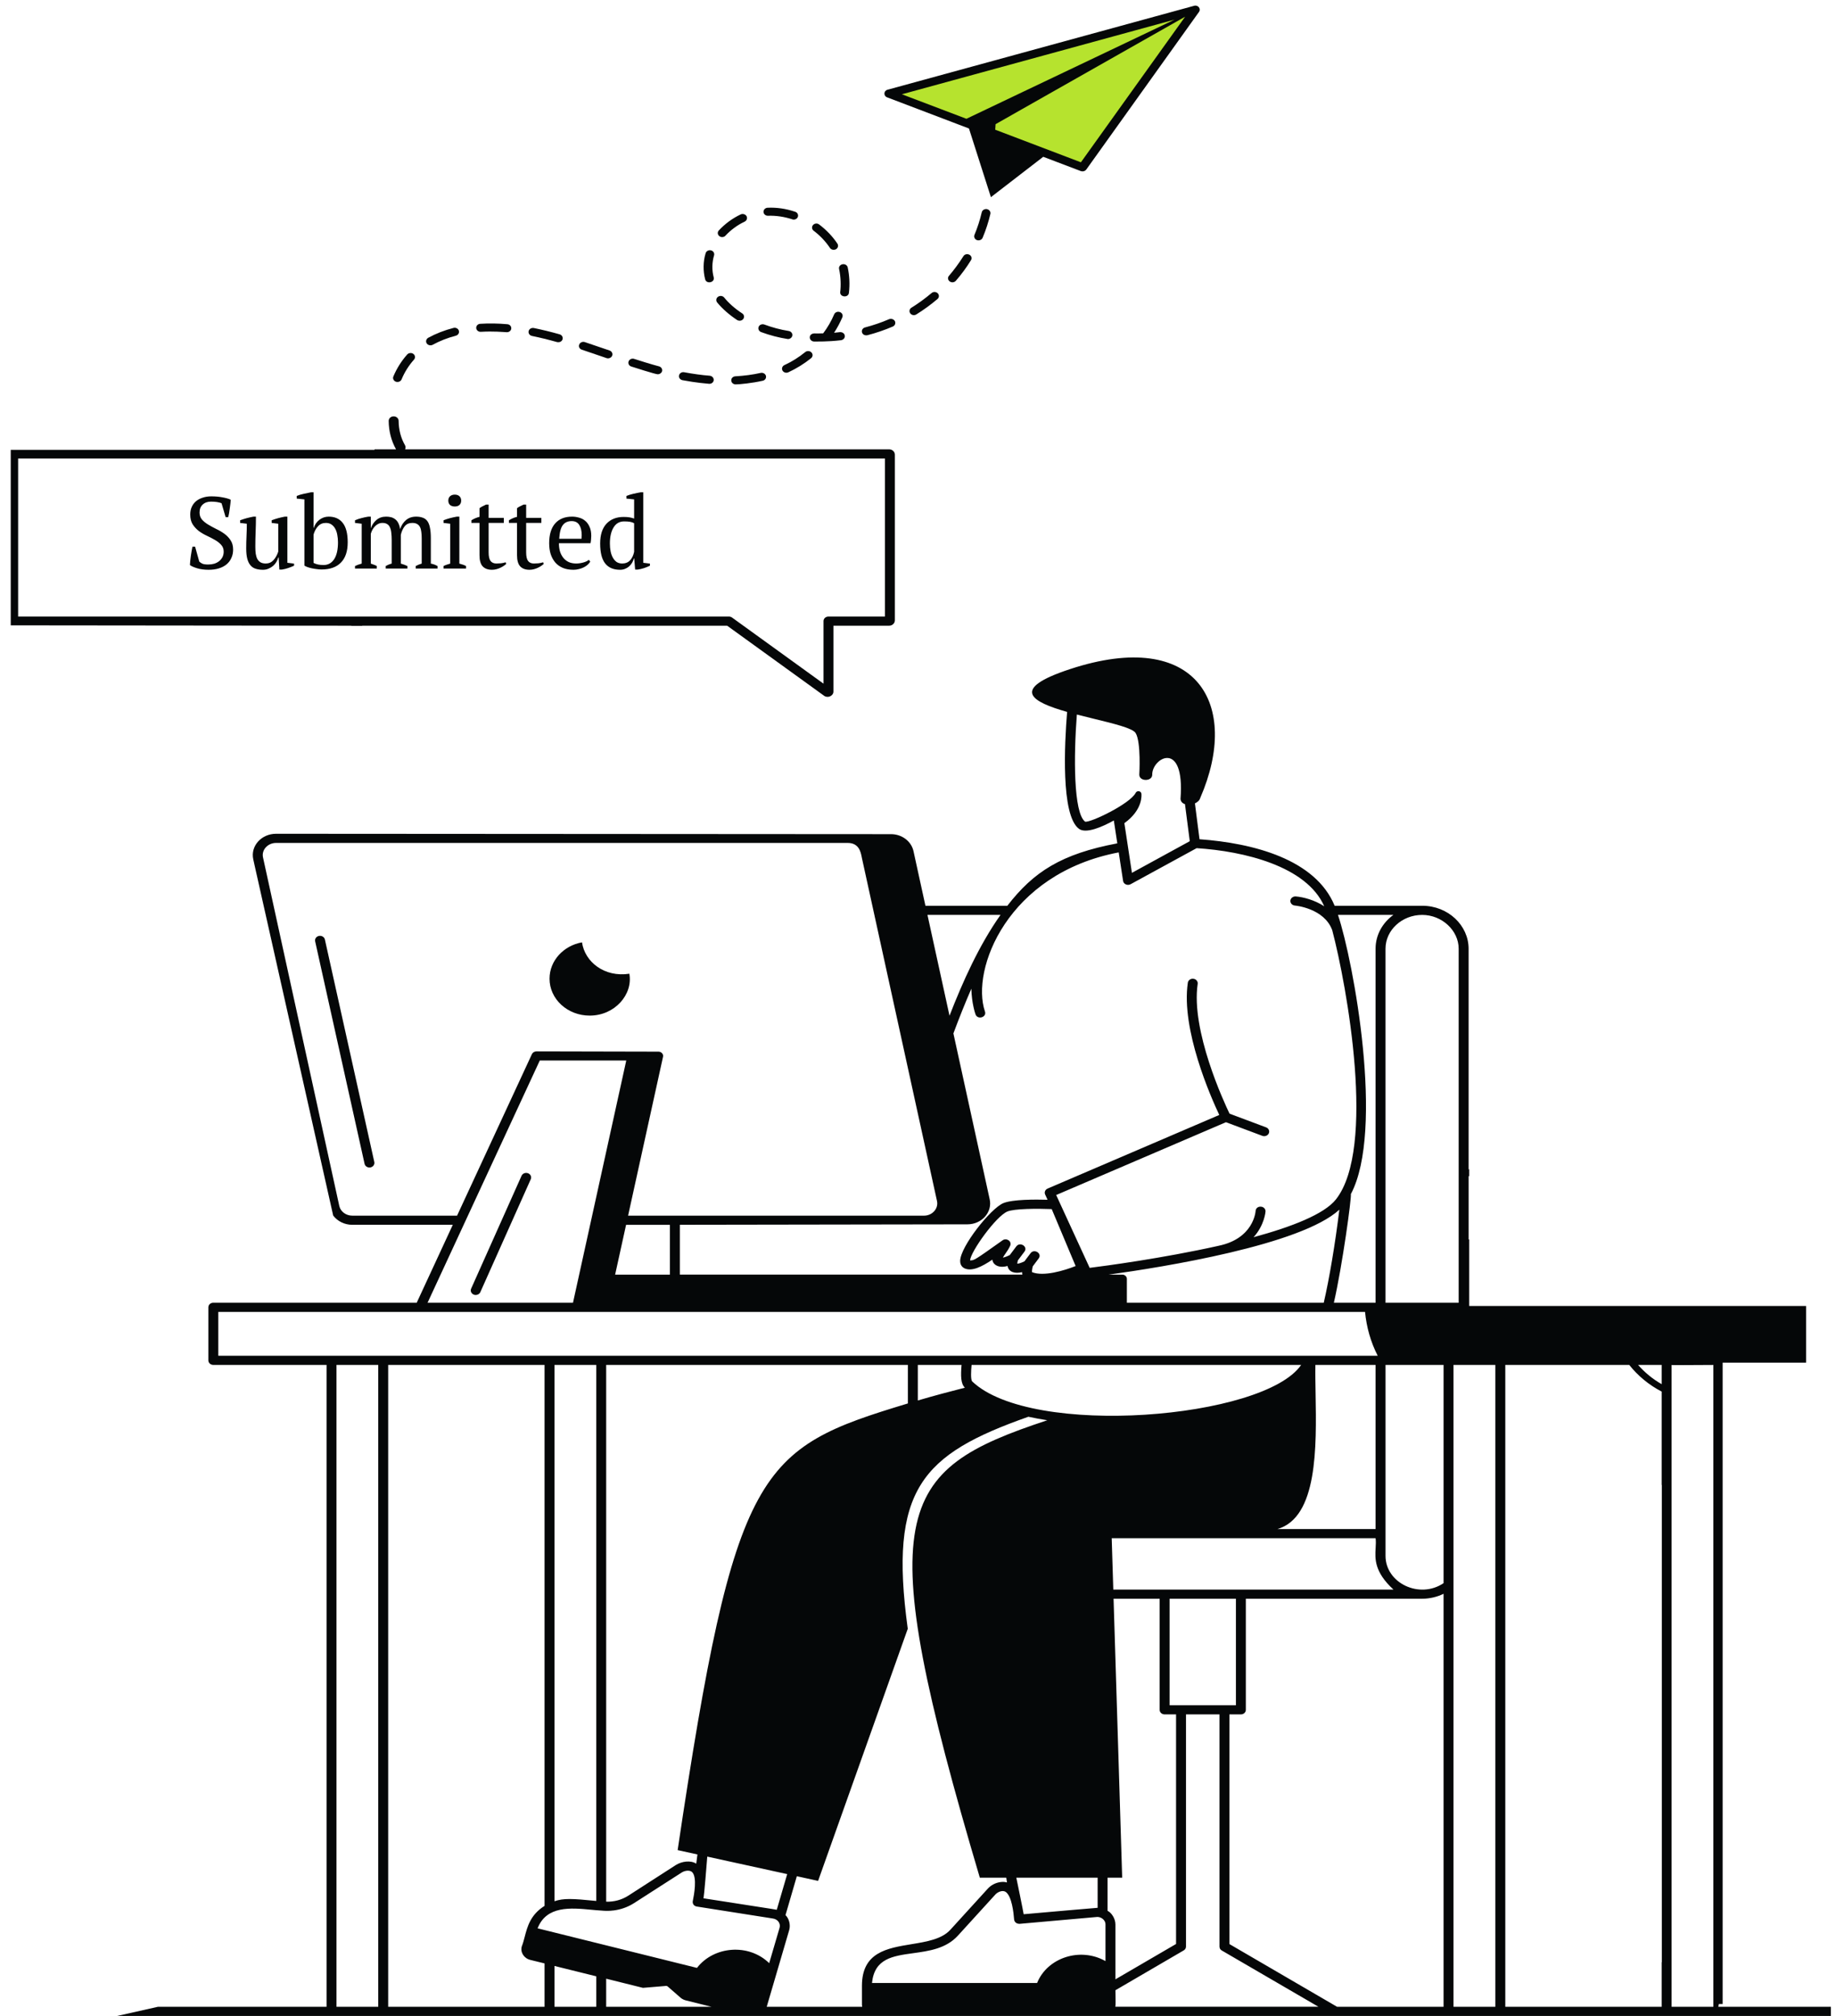 <svg xmlns="http://www.w3.org/2000/svg" width="328" height="360" viewBox="0 0 328 360" fill="none"><path d="M213.5 1.5L160 16.5C171 20.833 193.1 29.6 193.5 30C193.9 30.4 207 11.167 213.5 1.5Z" fill="#B6E32E"></path><path d="M35.597 100.284C35.742 100.429 35.929 100.555 36.158 100.664C36.388 100.761 36.732 100.809 37.191 100.809C37.577 100.809 37.939 100.761 38.277 100.664C38.615 100.555 38.905 100.404 39.147 100.211C39.4 100.006 39.599 99.765 39.744 99.487C39.889 99.197 39.962 98.871 39.962 98.509C39.962 98.026 39.811 97.621 39.509 97.295C39.219 96.969 38.851 96.68 38.404 96.426C37.969 96.172 37.492 95.925 36.973 95.683C36.454 95.442 35.971 95.158 35.524 94.832C35.09 94.494 34.721 94.096 34.42 93.637C34.13 93.166 33.985 92.58 33.985 91.88C33.985 91.373 34.075 90.92 34.257 90.522C34.438 90.123 34.691 89.785 35.017 89.507C35.355 89.23 35.754 89.018 36.213 88.874C36.672 88.717 37.185 88.638 37.752 88.638C38.489 88.638 39.159 88.698 39.763 88.819C40.378 88.928 40.861 89.067 41.211 89.236C41.211 89.441 41.193 89.683 41.157 89.96C41.133 90.226 41.097 90.504 41.048 90.793C41.012 91.083 40.97 91.367 40.922 91.645C40.873 91.91 40.825 92.146 40.777 92.351H40.306L39.581 89.87C39.364 89.773 39.086 89.701 38.748 89.652C38.422 89.604 38.072 89.58 37.698 89.58C37.082 89.58 36.587 89.755 36.213 90.105C35.838 90.443 35.651 90.92 35.651 91.536C35.651 92.031 35.796 92.448 36.086 92.786C36.388 93.124 36.762 93.425 37.209 93.691C37.656 93.957 38.133 94.216 38.64 94.47C39.159 94.712 39.642 94.995 40.089 95.321C40.535 95.647 40.904 96.034 41.193 96.48C41.495 96.927 41.646 97.483 41.646 98.147C41.646 98.69 41.544 99.185 41.338 99.632C41.145 100.078 40.861 100.459 40.487 100.773C40.113 101.087 39.654 101.328 39.111 101.497C38.567 101.666 37.951 101.751 37.263 101.751C36.502 101.751 35.82 101.66 35.217 101.479C34.613 101.298 34.184 101.105 33.931 100.9C33.943 100.694 33.961 100.447 33.985 100.157C34.021 99.867 34.057 99.571 34.094 99.269C34.142 98.956 34.19 98.654 34.239 98.364C34.287 98.074 34.335 97.827 34.383 97.621H34.854L35.597 100.284ZM43.985 97.947C43.985 97.187 44.003 96.444 44.039 95.72C44.075 94.983 44.094 94.253 44.094 93.528L42.898 93.383V92.912C43.285 92.767 43.677 92.641 44.075 92.532C44.486 92.423 44.884 92.333 45.271 92.26H45.724C45.724 93.166 45.706 94.066 45.669 94.959C45.633 95.853 45.615 96.74 45.615 97.621C45.615 98.092 45.639 98.515 45.687 98.889C45.748 99.263 45.844 99.577 45.977 99.831C46.122 100.085 46.315 100.284 46.557 100.429C46.798 100.561 47.106 100.628 47.48 100.628C48.024 100.628 48.477 100.435 48.839 100.048C49.213 99.65 49.503 99.137 49.708 98.509V93.528L48.531 93.383V92.912C48.905 92.767 49.292 92.641 49.69 92.532C50.1 92.423 50.499 92.333 50.885 92.26H51.338V100.501L52.533 100.646V101.026C52.183 101.183 51.827 101.322 51.465 101.443C51.115 101.564 50.746 101.654 50.36 101.715H49.907L49.781 99.559H49.708C49.648 99.813 49.539 100.072 49.382 100.338C49.237 100.592 49.044 100.827 48.803 101.044C48.561 101.25 48.283 101.419 47.969 101.552C47.668 101.684 47.336 101.751 46.973 101.751C46.49 101.751 46.062 101.69 45.687 101.57C45.325 101.461 45.017 101.262 44.764 100.972C44.51 100.682 44.317 100.296 44.184 99.813C44.051 99.318 43.985 98.696 43.985 97.947ZM54.385 89.181L53.008 89.037V88.566C53.383 88.409 53.799 88.282 54.258 88.185C54.729 88.089 55.164 87.998 55.562 87.914H56.015V94.271H56.051C56.256 93.655 56.6 93.166 57.084 92.804C57.578 92.442 58.122 92.26 58.714 92.26C59.812 92.26 60.651 92.635 61.231 93.383C61.823 94.132 62.118 95.285 62.118 96.843C62.118 98.436 61.714 99.644 60.905 100.465C60.108 101.286 58.955 101.696 57.446 101.696C57.144 101.696 56.842 101.672 56.54 101.624C56.238 101.588 55.949 101.539 55.671 101.479C55.393 101.419 55.139 101.346 54.91 101.262C54.693 101.177 54.518 101.093 54.385 101.008V89.181ZM58.224 93.383C57.645 93.383 57.174 93.582 56.812 93.981C56.45 94.367 56.184 94.862 56.015 95.466V100.519C56.232 100.64 56.498 100.737 56.812 100.809C57.126 100.869 57.458 100.9 57.808 100.9C58.605 100.9 59.233 100.555 59.691 99.867C60.15 99.167 60.38 98.159 60.38 96.843C60.38 96.372 60.337 95.925 60.253 95.502C60.181 95.08 60.054 94.712 59.873 94.397C59.704 94.084 59.48 93.836 59.203 93.655C58.937 93.474 58.611 93.383 58.224 93.383ZM72.785 101.533H68.909V101.081C69.03 101.008 69.174 100.936 69.344 100.863C69.525 100.779 69.736 100.706 69.977 100.646V96.462C69.977 95.979 69.953 95.545 69.905 95.158C69.869 94.772 69.79 94.452 69.669 94.198C69.561 93.933 69.398 93.733 69.18 93.601C68.963 93.456 68.679 93.383 68.329 93.383C68.064 93.383 67.816 93.438 67.587 93.546C67.369 93.655 67.17 93.8 66.989 93.981C66.82 94.162 66.669 94.367 66.536 94.597C66.415 94.826 66.319 95.068 66.246 95.321V100.646C66.44 100.706 66.621 100.773 66.79 100.845C66.971 100.906 67.146 100.984 67.315 101.081V101.533H63.421V101.081C63.59 100.996 63.777 100.918 63.983 100.845C64.188 100.773 64.399 100.706 64.616 100.646V93.528L63.421 93.383V92.912C63.807 92.743 64.2 92.611 64.598 92.514C65.009 92.405 65.407 92.321 65.794 92.26H66.246V94.307H66.265C66.458 93.74 66.784 93.257 67.243 92.858C67.713 92.46 68.293 92.26 68.981 92.26C69.271 92.26 69.549 92.291 69.814 92.351C70.08 92.411 70.328 92.526 70.557 92.695C70.786 92.852 70.98 93.075 71.136 93.365C71.293 93.655 71.408 94.029 71.481 94.488C71.698 93.824 72.048 93.287 72.531 92.876C73.014 92.466 73.618 92.26 74.342 92.26C74.789 92.26 75.175 92.321 75.501 92.442C75.84 92.55 76.117 92.749 76.335 93.039C76.552 93.329 76.709 93.721 76.805 94.216C76.914 94.712 76.968 95.339 76.968 96.1V100.646C77.379 100.718 77.777 100.863 78.164 101.081V101.533H74.27V101.081C74.632 100.887 74.988 100.743 75.338 100.646V96.136C75.338 95.702 75.314 95.315 75.266 94.977C75.23 94.639 75.151 94.355 75.031 94.126C74.91 93.884 74.741 93.703 74.523 93.582C74.306 93.45 74.016 93.383 73.654 93.383C73.075 93.383 72.622 93.582 72.296 93.981C71.982 94.379 71.752 94.886 71.607 95.502V100.646C72.03 100.767 72.422 100.912 72.785 101.081V101.533ZM83.258 101.533H79.237V101.081C79.419 100.984 79.606 100.906 79.799 100.845C79.992 100.773 80.203 100.706 80.433 100.646V93.528L79.237 93.383V92.912C79.588 92.767 79.968 92.641 80.379 92.532C80.789 92.423 81.2 92.333 81.61 92.26H82.063V100.646C82.304 100.706 82.522 100.773 82.715 100.845C82.908 100.906 83.089 100.984 83.258 101.081V101.533ZM80.089 89.399C80.089 89.073 80.191 88.813 80.397 88.62C80.614 88.427 80.898 88.33 81.248 88.33C81.598 88.33 81.876 88.427 82.081 88.62C82.286 88.813 82.389 89.073 82.389 89.399C82.389 89.725 82.286 89.984 82.081 90.178C81.876 90.359 81.598 90.449 81.248 90.449C80.898 90.449 80.614 90.359 80.397 90.178C80.191 89.984 80.089 89.725 80.089 89.399ZM84.214 92.912C84.673 92.623 85.156 92.417 85.663 92.297V90.757C85.82 90.624 86.001 90.51 86.206 90.413C86.424 90.304 86.635 90.202 86.84 90.105H87.293V92.478H90.01V93.383H87.293V98.636C87.293 99.36 87.408 99.873 87.637 100.175C87.867 100.477 88.211 100.628 88.67 100.628C88.887 100.628 89.159 100.616 89.485 100.592C89.811 100.555 90.088 100.495 90.318 100.411L90.445 100.682C90.348 100.791 90.209 100.906 90.028 101.026C89.859 101.147 89.66 101.262 89.43 101.37C89.213 101.479 88.971 101.57 88.706 101.642C88.44 101.715 88.168 101.751 87.891 101.751C87.166 101.751 86.611 101.546 86.225 101.135C85.85 100.724 85.663 100.06 85.663 99.143V93.383H84.214V92.912ZM90.918 92.912C91.376 92.623 91.859 92.417 92.366 92.297V90.757C92.523 90.624 92.704 90.51 92.91 90.413C93.127 90.304 93.338 90.202 93.544 90.105H93.996V92.478H96.713V93.383H93.996V98.636C93.996 99.36 94.111 99.873 94.341 100.175C94.57 100.477 94.914 100.628 95.373 100.628C95.59 100.628 95.862 100.616 96.188 100.592C96.514 100.555 96.792 100.495 97.021 100.411L97.148 100.682C97.051 100.791 96.912 100.906 96.731 101.026C96.562 101.147 96.363 101.262 96.134 101.37C95.916 101.479 95.675 101.57 95.409 101.642C95.144 101.715 94.872 101.751 94.594 101.751C93.87 101.751 93.314 101.546 92.928 101.135C92.554 100.724 92.366 100.06 92.366 99.143V93.383H90.918V92.912ZM105.445 100.266C105.348 100.471 105.197 100.664 104.992 100.845C104.787 101.026 104.551 101.183 104.285 101.316C104.02 101.449 103.73 101.552 103.416 101.624C103.102 101.709 102.782 101.751 102.456 101.751C101.744 101.751 101.116 101.642 100.573 101.425C100.029 101.195 99.576 100.875 99.214 100.465C98.852 100.042 98.574 99.541 98.381 98.962C98.2 98.382 98.109 97.73 98.109 97.006C98.109 95.46 98.466 94.283 99.178 93.474C99.89 92.665 100.899 92.26 102.203 92.26C102.625 92.26 103.042 92.321 103.452 92.442C103.863 92.55 104.225 92.737 104.539 93.003C104.865 93.269 105.125 93.625 105.318 94.072C105.523 94.506 105.626 95.049 105.626 95.702C105.626 95.907 105.614 96.118 105.59 96.335C105.577 96.541 105.547 96.764 105.499 97.006H99.848C99.848 97.513 99.909 97.99 100.029 98.436C100.162 98.871 100.355 99.251 100.609 99.577C100.862 99.903 101.182 100.163 101.569 100.356C101.955 100.537 102.408 100.628 102.927 100.628C103.35 100.628 103.778 100.568 104.213 100.447C104.648 100.326 104.974 100.169 105.191 99.976L105.445 100.266ZM102.13 93.057C101.442 93.057 100.917 93.293 100.555 93.764C100.192 94.222 99.975 95.037 99.903 96.209H103.887C103.899 96.1 103.905 95.997 103.905 95.901C103.917 95.792 103.923 95.689 103.923 95.593C103.923 94.82 103.778 94.204 103.489 93.746C103.199 93.287 102.746 93.057 102.13 93.057ZM113.231 99.74C113.171 100.006 113.068 100.26 112.923 100.501C112.778 100.743 112.597 100.96 112.38 101.153C112.175 101.334 111.933 101.479 111.656 101.588C111.39 101.696 111.1 101.751 110.786 101.751C109.591 101.751 108.697 101.37 108.106 100.61C107.514 99.849 107.218 98.666 107.218 97.06C107.218 95.514 107.593 94.337 108.341 93.528C109.102 92.719 110.122 92.315 111.402 92.315C111.849 92.315 112.199 92.339 112.452 92.387C112.706 92.423 112.984 92.496 113.286 92.605V89.181L111.909 89.037V88.566C112.259 88.421 112.664 88.294 113.123 88.185C113.594 88.077 114.04 87.986 114.463 87.914H114.916V100.501L116.111 100.646V101.026C115.761 101.195 115.399 101.34 115.024 101.461C114.65 101.582 114.282 101.666 113.92 101.715H113.467L113.304 99.74H113.231ZM111.148 100.628C111.74 100.628 112.211 100.441 112.561 100.066C112.911 99.692 113.153 99.185 113.286 98.545V93.438C113.08 93.317 112.839 93.232 112.561 93.184C112.283 93.136 111.927 93.112 111.493 93.112C110.672 93.112 110.044 93.474 109.609 94.198C109.174 94.911 108.957 95.865 108.957 97.06C108.957 97.555 108.999 98.02 109.084 98.454C109.168 98.877 109.301 99.251 109.482 99.577C109.663 99.903 109.887 100.163 110.152 100.356C110.43 100.537 110.762 100.628 111.148 100.628Z" fill="#050708"></path><path d="M145.432 60.988C145.915 60.978 147.803 61.045 150.247 60.757C150.671 60.698 150.984 60.338 150.922 59.947C150.875 59.542 150.482 59.282 150.044 59.312C149.699 59.355 149.354 59.399 149.009 59.427C149.59 58.531 150.076 57.606 150.484 56.668C150.641 56.293 150.453 55.873 150.044 55.73C149.637 55.585 149.181 55.758 149.024 56.133C148.522 57.318 147.864 58.459 147.063 59.527C146.529 59.542 145.997 59.556 145.478 59.542C144.991 59.557 144.678 59.846 144.662 60.235C144.663 60.641 144.993 60.974 145.432 60.988Z" fill="#050708"></path><path d="M139.786 66.16C139.965 66.492 140.408 66.682 140.853 66.478C142.28 65.813 143.645 64.975 144.899 63.965C145.228 63.69 145.259 63.243 144.962 62.94C144.68 62.637 144.193 62.608 143.864 62.868C142.704 63.806 141.464 64.588 140.147 65.193C139.755 65.365 139.597 65.813 139.786 66.16Z" fill="#050708"></path><path d="M148.271 44.276C148.478 44.593 148.955 44.71 149.353 44.507C149.714 44.291 149.824 43.857 149.605 43.511C148.742 42.224 147.644 41.07 146.342 40.087C146.013 39.827 145.526 39.87 145.244 40.188C144.978 40.492 145.025 40.953 145.354 41.2C146.514 42.081 147.488 43.107 148.271 44.276Z" fill="#050708"></path><path d="M135.958 59.298C137.515 59.879 139.218 60.311 140.632 60.526C140.933 60.621 141.459 60.403 141.542 59.948C141.62 59.558 141.338 59.183 140.915 59.11C139.397 58.865 137.931 58.468 136.554 57.955C136.162 57.81 135.691 57.984 135.535 58.345C135.378 58.72 135.566 59.14 135.958 59.298Z" fill="#050708"></path><path d="M137.214 38.527C138.657 38.484 140.1 38.7 141.527 39.162C141.876 39.324 142.384 39.13 142.531 38.744C142.673 38.368 142.468 37.949 142.061 37.819C140.445 37.271 138.799 37.024 137.152 37.097C136.712 37.112 136.383 37.444 136.399 37.849C136.414 38.239 136.79 38.557 137.214 38.527Z" fill="#050708"></path><path d="M135.897 66.593C134.469 66.911 132.947 67.113 131.379 67.2C130.939 67.215 130.61 67.561 130.642 67.951C130.658 68.341 131.002 68.644 131.426 68.644C132.104 68.644 134.374 68.423 136.257 67.995C136.68 67.908 136.932 67.518 136.837 67.128C136.727 66.737 136.32 66.507 135.897 66.593Z" fill="#050708"></path><path d="M175.39 37.907C175.077 39.265 174.637 40.623 174.089 41.937C173.932 42.312 174.136 42.732 174.528 42.876C174.974 43.013 175.395 42.809 175.547 42.457C176.128 41.071 176.598 39.64 176.928 38.21C177.022 37.82 176.739 37.43 176.316 37.344C175.908 37.271 175.484 37.517 175.39 37.907Z" fill="#050708"></path><path d="M172.113 45.75C171.344 46.963 170.481 48.148 169.54 49.246C169.258 49.549 169.321 50.011 169.665 50.257C170.025 50.515 170.491 50.443 170.763 50.142C171.767 48.987 172.677 47.744 173.461 46.473C173.68 46.126 173.555 45.678 173.179 45.491C172.802 45.288 172.316 45.404 172.113 45.75Z" fill="#050708"></path><path d="M154.969 59.862C156.522 59.458 158.043 58.937 159.487 58.317C159.879 58.157 160.051 57.724 159.879 57.364C159.691 57.002 159.221 56.844 158.828 57.002C157.464 57.595 156.005 58.085 154.531 58.475C154.124 58.577 153.888 58.982 153.997 59.357C154.096 59.695 154.439 59.96 154.969 59.862Z" fill="#050708"></path><path d="M166.419 52.337C165.29 53.29 164.081 54.171 162.827 54.951C162.467 55.168 162.373 55.616 162.608 55.947C162.843 56.272 163.308 56.394 163.706 56.15C165.024 55.327 166.294 54.403 167.486 53.391C167.799 53.131 167.815 52.669 167.533 52.38C167.235 52.077 166.732 52.062 166.419 52.337Z" fill="#050708"></path><path d="M150.106 52.133C150.044 52.645 150.466 52.922 150.886 52.927C151.255 52.931 151.623 52.723 151.66 52.277C151.842 50.728 151.755 49.211 151.441 47.742C151.347 47.352 150.939 47.105 150.5 47.192C150.076 47.279 149.81 47.654 149.904 48.045C150.221 49.488 150.245 51.05 150.106 52.133Z" fill="#050708"></path><path d="M131.677 57.146C132.04 57.368 132.52 57.302 132.775 56.972C133.027 56.641 132.948 56.193 132.587 55.961C131.301 55.123 130.219 54.17 129.372 53.13C129.106 52.812 128.619 52.755 128.274 53C127.928 53.232 127.866 53.693 128.117 54.011C129.057 55.153 130.265 56.207 131.677 57.146Z" fill="#050708"></path><path d="M70.725 68.168C71.175 68.306 71.593 68.098 71.744 67.749C72.262 66.478 73.031 65.265 73.955 64.225C74.238 63.907 74.191 63.46 73.845 63.2C73.516 62.955 73.029 62.997 72.747 63.301C71.696 64.486 70.865 65.814 70.268 67.245C70.114 67.604 70.333 68.023 70.725 68.168Z" fill="#050708"></path><path d="M95.037 59.992C96.449 60.28 97.924 60.642 99.523 61.09C100.033 61.184 100.375 60.947 100.495 60.613C100.62 60.223 100.385 59.818 99.977 59.703C98.346 59.241 96.84 58.88 95.366 58.577C94.942 58.505 94.535 58.736 94.441 59.125C94.347 59.515 94.614 59.905 95.037 59.992Z" fill="#050708"></path><path d="M85.908 59.255C88.162 59.124 89.825 59.29 90.55 59.327C90.958 59.327 91.303 59.052 91.334 58.677C91.381 58.272 91.052 57.925 90.629 57.897C88.966 57.752 87.366 57.724 85.797 57.825C85.374 57.84 85.045 58.187 85.076 58.59C85.108 58.98 85.469 59.283 85.908 59.255Z" fill="#050708"></path><path d="M129.606 42.081C130.563 41.056 131.739 40.189 133.025 39.582C133.418 39.394 133.559 38.96 133.371 38.6C133.167 38.253 132.696 38.109 132.305 38.297C130.846 38.99 129.497 39.986 128.415 41.156C128.132 41.459 128.18 41.908 128.509 42.168C128.837 42.437 129.363 42.379 129.606 42.081Z" fill="#050708"></path><path d="M77.313 61.566C78.552 60.887 79.948 60.338 81.438 59.948C81.846 59.847 82.097 59.442 81.972 59.052C81.862 58.677 81.424 58.446 81.015 58.561C79.383 58.979 77.878 59.572 76.497 60.323C76.137 60.54 76.011 60.973 76.231 61.32C76.49 61.703 77.001 61.745 77.313 61.566Z" fill="#050708"></path><path d="M103.946 62.448C108.807 64.095 106.697 63.384 108.353 63.95C108.705 64.08 109.186 63.925 109.357 63.532C109.514 63.157 109.31 62.737 108.903 62.594C108.673 62.515 104.691 61.162 104.479 61.091C104.072 60.961 103.616 61.149 103.475 61.539C103.319 61.913 103.538 62.318 103.946 62.448Z" fill="#050708"></path><path d="M121.921 67.893C124.517 68.38 126.181 68.484 126.721 68.543C127.129 68.543 127.474 68.268 127.505 67.893C127.536 67.488 127.223 67.141 126.799 67.098C125.341 66.983 123.803 66.766 122.234 66.477C121.795 66.39 121.388 66.65 121.31 67.04C121.215 67.43 121.498 67.806 121.921 67.893Z" fill="#050708"></path><path d="M127.505 49.534C127.157 48.253 127.201 46.824 127.568 45.605C127.678 45.215 127.443 44.811 127.019 44.709C126.596 44.608 126.173 44.839 126.062 45.215C125.592 46.731 125.601 48.431 125.968 49.852C126.069 50.298 126.48 50.461 126.855 50.405C127.26 50.345 127.624 50.028 127.505 49.534Z" fill="#050708"></path><path d="M112.777 65.452C113.175 65.582 117.09 66.838 117.514 66.838C117.843 66.838 118.156 66.635 118.266 66.332C118.391 65.942 118.156 65.538 117.733 65.422C117.575 65.377 116.449 65.104 113.309 64.094C112.902 63.949 112.446 64.152 112.305 64.527C112.149 64.903 112.368 65.322 112.777 65.452Z" fill="#050708"></path><path d="M158.486 17.384L173.104 22.945L177.025 35.209L186.374 28L193.103 30.557C193.474 30.671 193.849 30.554 194.06 30.282L214.198 2.131C214.612 1.56 214.016 0.835 213.335 1.033L158.548 16.026C157.843 16.221 157.814 17.137 158.486 17.384ZM211.721 2.984L193.103 28.983C172.123 21.006 179.36 23.758 177.794 23.162L177.857 22.18C177.7 22.27 179.397 21.292 211.721 2.984ZM209.839 3.504L172.65 21.213L161.122 16.836L209.839 3.504Z" fill="#050708"></path><path fill-rule="evenodd" clip-rule="evenodd" d="M64.715 111.738L64.701 111.766H62.749L62.765 111.737H62.764C27.429 111.7 10.241 111.683 1.919 111.675V80.338H66.907V80.239H70.752C69.9 78.718 69.457 77.001 69.439 75.169C69.439 74.711 69.829 74.352 70.326 74.352C70.823 74.352 71.214 74.711 71.214 75.153C71.232 76.739 71.605 78.211 72.35 79.503C72.493 79.748 72.475 80.026 72.369 80.239H158.836C159.405 80.239 159.866 80.665 159.866 81.188V110.788C159.866 111.312 159.403 111.737 158.836 111.737H148.891V123.496C148.891 124.293 147.864 124.722 147.222 124.248L129.907 111.738H64.715ZM158.094 81.874V110.101H148.007C147.509 110.101 147.12 110.461 147.12 110.918V122.088L130.782 110.281C130.622 110.167 130.427 110.101 130.231 110.101H3.239V81.874H158.094Z" fill="#050708"></path><path d="M105.349 181.365C109.86 181.365 113.101 177.566 112.435 173.887C107.988 174.571 104.477 171.781 103.975 168.282C100.674 168.873 98.174 171.553 98.174 174.774C98.174 178.424 101.386 181.365 105.349 181.365Z" fill="#050708"></path><path d="M58.04 167.77C57.942 167.327 57.468 167.046 56.993 167.133C56.513 167.223 56.203 167.655 56.301 168.097L65.131 207.836C65.227 208.275 65.693 208.564 66.178 208.474C66.659 208.383 66.968 207.951 66.87 207.509L58.04 167.77Z" fill="#050708"></path><path d="M94.337 209.517C93.882 209.347 93.365 209.545 93.177 209.962L84.167 230.126C83.98 230.544 84.196 231.022 84.65 231.193C84.761 231.235 84.876 231.255 84.988 231.255C85.337 231.255 85.668 231.064 85.81 230.749L94.82 210.585C95.007 210.167 94.791 209.688 94.337 209.517Z" fill="#050708"></path><path fill-rule="evenodd" clip-rule="evenodd" d="M62.937 218.723C61.541 218.723 60.278 218.074 59.522 217.068L45.462 154.443L45.245 153.456C44.72 151.072 46.712 148.893 49.312 148.893H49.323C49.457 148.893 49.591 148.893 101.819 148.926L159.187 148.962C161.123 148.962 162.795 150.231 163.189 151.968L165.329 161.748H179.962C184.654 155.682 189.602 152.49 199.607 150.604L199.605 150.594L198.985 146.523C196.836 147.7 193.977 148.943 192.734 147.994C189.503 145.543 190.177 132.726 190.638 127.131C184.399 125.361 180.204 123.093 191.15 119.491C213.884 112.012 221.662 125.839 214.429 142.48C214.31 142.93 213.93 143.258 213.473 143.471L213.476 143.497L214.292 149.87C223.918 150.566 235.014 153.446 238.433 161.748H254.071C258.728 161.748 262.364 165.277 262.364 169.418V208.832C262.399 208.817 262.434 208.802 262.47 208.787V210.015C262.435 210.029 262.401 210.042 262.367 210.056V221.324C262.401 221.334 262.435 221.344 262.47 221.354V233.22H322.664V243.341H307.748V357.869H307.072L306.973 358.364H327.081V360H20.946L28.231 358.364H58.338V243.743H38.11C37.614 243.743 37.223 243.384 37.223 242.926V233.457C37.223 233 37.613 232.64 38.11 232.64H74.444L80.891 218.723H62.937ZM254.071 163.383H254.073C257.6 163.383 260.59 166.161 260.59 169.418V232.642H247.519V169.418C247.521 166.098 250.467 163.384 254.071 163.383ZM198.889 283.863L198.606 274.688C199.454 274.689 201.592 274.689 209.287 274.689H209.661C216.505 274.689 227.598 274.688 245.745 274.688C245.826 275.242 245.792 275.818 245.755 276.432C245.64 278.376 245.502 280.696 248.941 283.863H198.889ZM220.795 285.498V304.518H208.95V285.498H220.795ZM234.995 243.747H245.745V273.053H228.217C235.414 270.969 235.194 258.39 235.029 248.914C234.996 247.034 234.965 245.276 234.995 243.747ZM248.924 163.383C246.988 164.789 245.745 166.964 245.745 169.418V232.642H238.296C239.828 225.905 241.453 213.994 241.332 213.238C247.364 201.857 241.804 171.65 239.029 163.383H248.924ZM200.496 227.621H198.054C207.678 226.296 232.42 222.349 239.273 216.022C238.552 221.96 237.498 228.281 236.487 232.641H201.314V228.373C201.313 227.964 200.958 227.621 200.496 227.621ZM193.854 146.734C191.758 145.148 191.812 134.977 192.379 127.601C193.399 127.865 194.44 128.119 195.452 128.366C199.088 129.253 202.343 130.047 202.873 130.896C203.882 132.516 203.533 138.345 203.533 138.345C203.533 139.587 205.845 139.587 205.845 138.345C205.794 135.349 211.717 131.947 210.897 142.656C210.928 143.165 211.26 143.462 211.696 143.613L211.7 143.644L212.552 150.218C212.373 150.317 201.527 156.248 202.217 155.871C202.195 155.728 202.077 154.951 201.919 153.913L200.867 146.999C204.225 144.59 203.933 141.923 203.911 141.726L203.91 141.719C203.812 141.204 203.11 141.149 202.894 141.575C201.885 143.568 194.739 146.967 193.854 146.734ZM199.858 152.219L200.639 157.316C200.714 157.874 201.414 158.209 201.979 157.905C202.146 157.814 213.068 151.85 213.775 151.463C222.177 151.995 233.405 154.653 236.574 161.842C234.822 160.703 232.813 160.188 231.483 160.084C231.015 160.049 230.566 160.379 230.524 160.83C230.482 161.279 230.845 161.675 231.335 161.713C231.434 161.722 236.566 162.188 238.004 166.116C240.631 176.097 245.868 205.028 238.669 214.18C236.59 216.824 230.749 219.093 223.95 220.938C225.91 218.768 226.082 216.378 226.085 216.34C226.112 215.89 225.739 215.507 225.249 215.483C224.699 215.452 224.343 215.803 224.313 216.251C224.299 216.452 223.911 221.197 217.69 222.47C217.686 222.471 217.683 222.473 217.681 222.474L217.676 222.477C207.632 224.714 197.346 226.076 194.67 226.411L188.686 213.404L219.016 200.402L225.519 202.838C225.628 202.879 225.743 202.898 225.854 202.898C226.204 202.898 226.535 202.705 226.675 202.388C226.86 201.969 226.641 201.493 226.187 201.321L219.656 198.875C218.688 196.865 212.73 184.044 213.965 175.703C214.033 175.257 213.692 174.844 213.205 174.783C212.725 174.72 212.272 175.035 212.206 175.483C210.964 183.862 216.34 195.971 217.823 199.106L187.156 212.253C186.723 212.439 186.527 212.907 186.715 213.313L187.148 214.252C184.946 214.188 180.89 214.176 179.252 214.851C176.977 215.787 171.567 222.621 171.531 225.162C171.518 226.051 172.089 226.4 172.335 226.508C173.617 227.076 175.36 226.253 177.284 224.941C177.362 225.828 178.395 226.538 179.996 226.071C180.194 227.203 181.375 227.487 182.589 227.175C182.596 227.328 182.619 227.475 182.652 227.616H121.454V218.719C121.774 218.719 156.249 218.665 168.588 218.645L172.822 218.639C175.418 218.639 177.316 216.448 176.807 214.168L170.325 184.545C171.319 181.877 172.384 179.191 173.531 176.564L173.533 176.562C173.591 179.172 174.221 180.992 174.274 181.141C174.643 182.168 176.328 181.661 175.96 180.628C173.406 173.177 179.955 155.998 199.858 152.219ZM184.1 223.804L183.02 225.244C182.367 225.563 181.947 225.663 181.739 225.669C181.74 225.557 181.771 225.357 181.841 225.082L183.02 223.511C183.688 222.62 182.224 221.688 181.559 222.581L180.404 224.12C179.775 224.435 179.378 224.549 179.161 224.58C179.279 224.366 179.442 224.13 179.618 223.875L179.619 223.873L179.62 223.872L179.621 223.87C179.916 223.443 180.248 222.962 180.471 222.446C180.809 221.662 179.793 220.979 179.088 221.507C174.062 225.078 174.032 225.078 173.332 225.078H173.3C173.411 223.496 177.937 217.185 179.975 216.346C181.217 215.836 185.264 215.809 187.888 215.918L192.161 226.086C190.174 226.879 186.419 228.021 184.368 227.175C184.351 226.981 184.382 226.6 184.504 226.138L185.558 224.732C186.231 223.84 184.759 222.913 184.1 223.804ZM178.742 163.383C174.925 168.77 171.991 175.31 169.63 181.387L165.691 163.383H178.742ZM62.938 217.09C61.802 217.09 60.825 216.354 60.611 215.341C50.477 169.067 50.56 169.445 51.301 172.826C52.005 176.04 53.304 181.966 46.99 153.129C46.686 151.765 47.841 150.53 49.317 150.53H151.448C153.444 150.53 153.763 152.131 153.945 153.045C153.961 153.126 153.976 153.201 153.991 153.27L153.99 153.269C153.992 153.274 153.993 153.279 153.993 153.282C154.298 154.671 154.973 157.753 156.358 164.078C158.31 172.992 161.672 188.345 167.394 214.474C167.693 215.814 166.563 217.091 165.067 217.091H112.208L118.45 188.717C118.565 188.256 118.147 187.8 117.651 187.8C115.801 187.797 111.127 187.786 106.504 187.775C102.04 187.765 97.623 187.755 95.844 187.751C95.489 187.751 95.169 187.948 95.026 188.242L81.655 217.09H62.938ZM119.677 218.724V227.621H109.892L111.849 218.724H119.677ZM96.431 189.386H111.881L111.849 189.529C111.629 190.53 110.099 197.485 102.363 232.642H76.383L96.431 189.386ZM38.999 242.111V234.278H243.864C244.126 237.002 244.872 239.665 246.128 242.111C224.56 242.11 135.321 242.111 79.665 242.111L38.999 242.111ZM172.366 247.802L172.376 247.811C169.73 248.481 166.873 249.245 163.967 250.094V243.747H171.78C171.62 245.692 171.639 247.099 172.366 247.802ZM121.061 330.389L124.595 331.163L124.382 332.81C123.374 332.161 121.789 332.398 120.76 333.04L112.254 338.518C111.082 339.271 109.697 339.646 108.294 339.597V243.747H162.192V250.622C135.487 258.698 131.297 261.68 121.061 330.389ZM140.632 334.675L138.767 341.052C138.756 341.049 138.75 341.046 138.744 341.044L138.736 341.04C138.671 341.012 138.599 341.001 131.749 339.937C130.128 339.686 128.129 339.375 125.661 338.992C125.664 338.976 125.667 338.966 125.671 338.953C125.706 338.842 125.803 338.535 126.353 331.551V331.549L140.632 334.675ZM106.518 243.747V339.467C102.126 339.026 100.704 338.975 99.059 339.516V243.747H106.518ZM67.573 358.368H60.114V243.747H67.573V358.368ZM97.283 358.368H69.349V243.747H97.283V340.35C94.769 341.92 94.213 344.051 93.734 345.887C93.576 346.493 93.426 347.067 93.217 347.578C92.915 348.64 93.608 349.721 94.743 349.998L97.283 350.62V358.368ZM106.518 358.368H99.059V351.077L106.518 352.925V358.368ZM108.293 358.37V353.351L114.863 354.986C114.934 354.98 115.656 354.92 116.476 354.852C117.572 354.761 118.845 354.655 118.983 354.643C119.054 354.643 119.177 354.643 119.284 354.741L121.628 356.786C121.894 356.999 122.195 357.146 122.533 357.227L127.121 358.37H108.293ZM124.514 351.423L96.04 344.356C97.631 340.288 101.973 340.695 105.602 341.036C106.231 341.095 106.838 341.152 107.405 341.184C107.424 341.183 107.473 341.187 107.548 341.194C108.184 341.252 110.715 341.485 113.266 339.859L121.772 334.398C122.33 334.031 123.3 333.881 123.708 334.382C124.532 335.356 124.014 338.3 123.761 339.517C123.688 339.951 123.962 340.39 124.489 340.466L138.003 342.592C139 342.707 139.493 343.536 139.265 344.277L137.417 350.574L137.416 350.578C133.76 347.006 127.529 347.514 124.514 351.423ZM136.974 358.368L140.986 344.684C141.29 343.662 140.899 342.523 140.329 342.001L142.353 335.052L146.153 335.885L162.171 290.862C158.751 265.921 164.671 259.722 183.721 253L183.723 253L183.727 253.002L183.73 253.003C184.796 253.232 185.914 253.444 187.086 253.625H187.098C159.823 262.639 155.556 269.582 175.045 335.313H179.769L179.894 336.164C179.503 336.049 179.06 336.033 178.615 336.115C177.763 336.262 177.017 336.671 176.466 337.275L169.79 344.602C168.249 346.3 165.562 346.741 162.836 347.188C158.461 347.906 153.985 348.641 153.985 354.611C153.991 355.878 153.987 356.669 153.985 357.183C153.981 358.046 153.98 358.127 154.038 358.368H136.974ZM196.091 335.313V340.693C195.894 340.693 187.184 341.46 183.615 341.774L183.612 341.774L183.608 341.774L182.878 341.838C182.836 341.477 181.603 335.477 181.565 335.313H196.091ZM197.494 350.21C192.976 347.65 187.089 349.604 185.275 354.12H155.781V354.119C156.217 349.748 159.481 349.3 163.116 348.8C165.954 348.41 169.018 347.989 171.141 345.648L177.818 338.321C178.24 337.86 179.113 337.469 179.682 337.862C180.764 338.661 181.075 341.531 181.174 342.801C181.245 343.258 181.594 343.554 182.151 343.554L195.807 342.344C196.561 342.205 197.494 342.776 197.494 343.669V350.21ZM173.663 246.673C173.397 246.313 173.468 244.809 173.575 243.746H232.445C225.855 253.385 184.269 256.843 173.663 246.673ZM197.867 341.233V335.313H200.477L198.938 285.498H207.172V305.336C207.172 305.794 207.563 306.153 208.06 306.153H210.102V347.152L199.269 353.464V343.668C199.27 342.545 198.501 341.522 197.867 341.233ZM199.281 356.12C199.275 355.821 199.27 355.565 199.27 355.412L211.47 348.298C211.736 348.151 211.878 347.889 211.878 347.611V306.154H217.862V347.628C217.862 347.906 218.004 348.168 218.27 348.315L235.531 358.357H199.252V358.355C199.319 358.233 199.296 356.993 199.281 356.12ZM257.89 358.368H238.866L219.638 347.169V306.153H221.681C222.178 306.153 222.568 305.793 222.568 305.336V285.498H254.071C255.397 285.498 256.749 285.182 257.89 284.615V358.368ZM257.891 282.718C253.582 285.615 247.521 282.698 247.521 277.843V243.746H257.891V282.718ZM267.144 358.368H259.667V243.747H267.144V358.368ZM296.855 265.181V248.505C294.581 247.328 292.593 245.677 291.065 243.747H268.92V358.368H296.855V350.412H296.882V265.181H296.855ZM296.855 247.181C295.238 246.264 293.819 245.087 292.647 243.746H296.855V247.181ZM306.088 358.368H298.629V243.771C298.7 243.783 299.769 243.787 306.088 243.747V358.368ZM298.654 243.765C298.643 243.766 298.634 243.767 298.629 243.768V243.747C298.817 243.75 298.753 243.756 298.69 243.761C298.678 243.762 298.664 243.764 298.654 243.765Z" fill="#050708"></path></svg>